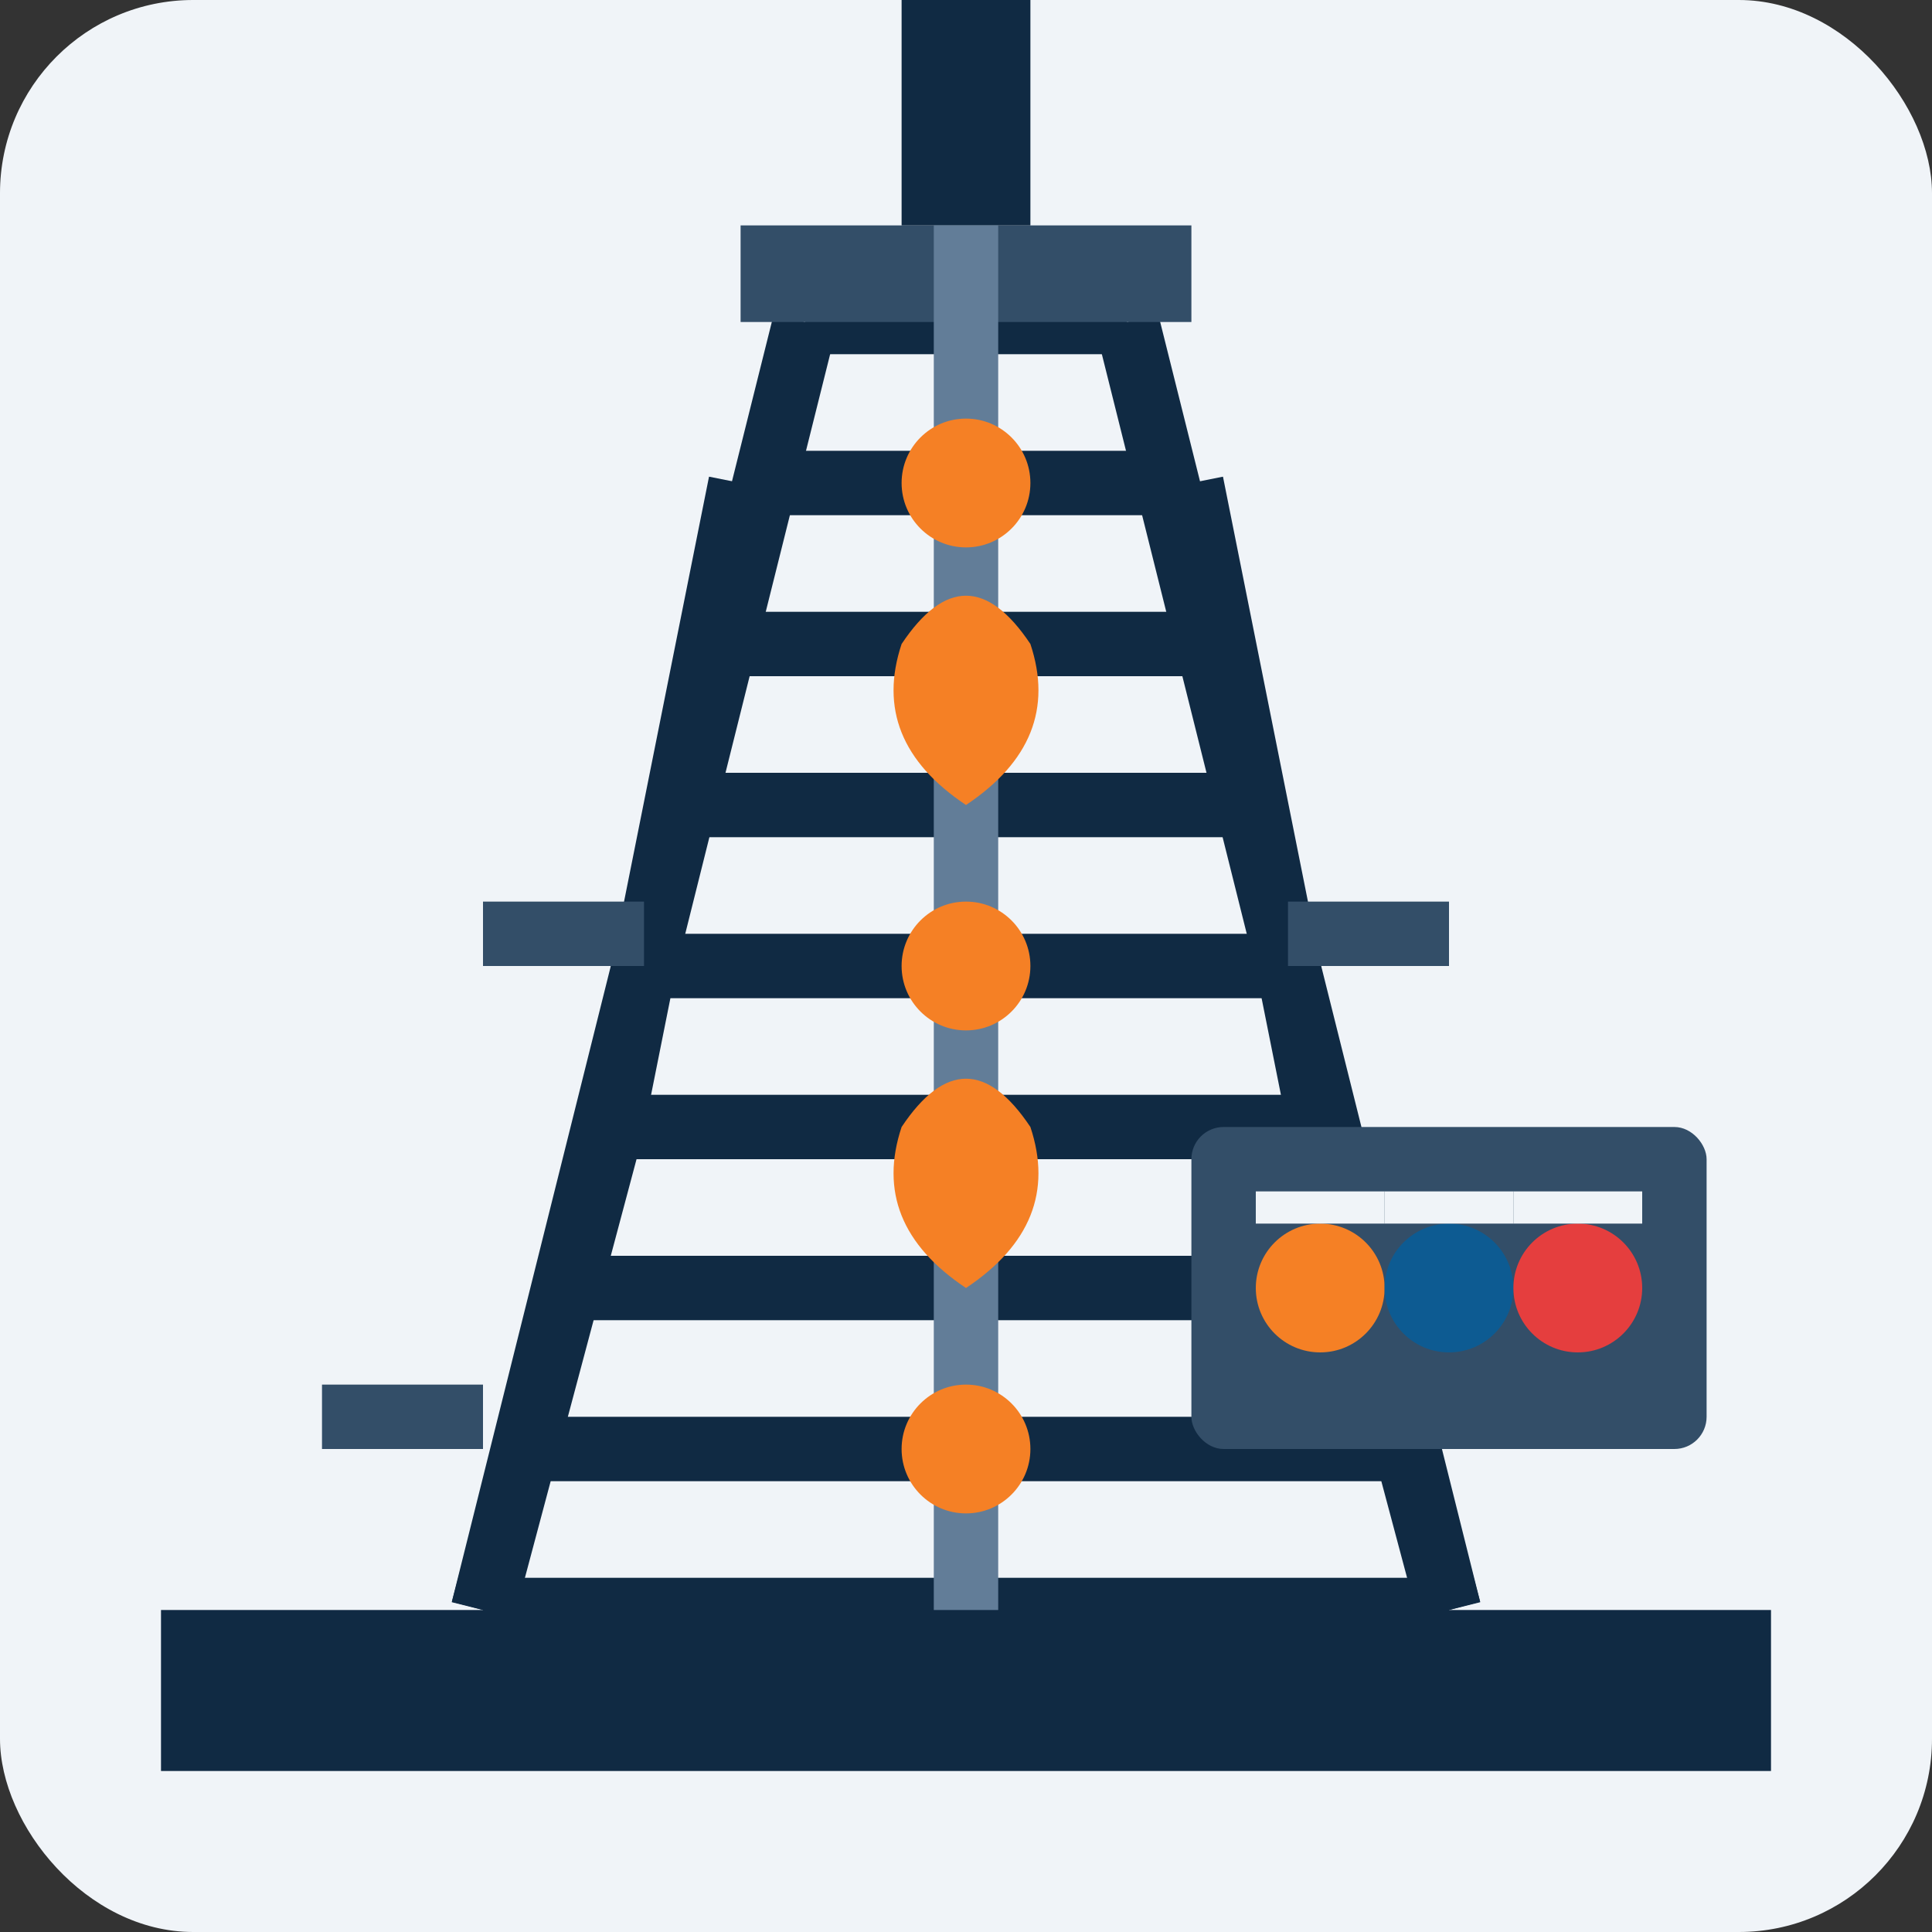 <svg xmlns="http://www.w3.org/2000/svg" width="60" height="60" viewBox="0 0 60 60">
  <rect x="0" y="0" width="60" height="60" fill="#333333" stroke="none"/>
  <defs>
    <linearGradient id="oil-rig-gradient" x1="0%" y1="0%" x2="100%" y2="100%">
      <stop offset="0%" stop-color="#0d5b92" />
      <stop offset="100%" stop-color="#4f8eba" />
    </linearGradient>
  </defs>
  
  <!-- Background -->
  <rect width="60" height="60" rx="6" fill="#f0f4f8" />
  
  <!-- Oil Rig Structure -->
  <g transform="translate(30, 55)">
    <!-- Base Platform -->
    <rect x="-25" y="-5" width="50" height="5" fill="#102a43" />
    
    <!-- Tower Structure - Main Framework -->
    <g stroke="#102a43" stroke-width="2" fill="none">
      <!-- Tower Legs -->
      <line x1="-15" y1="-5" x2="-5" y2="-45" />
      <line x1="15" y1="-5" x2="5" y2="-45" />
      
      <!-- Cross Supports -->
      <line x1="-15" y1="-5" x2="15" y2="-5" />
      <line x1="-13" y1="-10" x2="13" y2="-10" />
      <line x1="-12" y1="-15" x2="12" y2="-15" />
      <line x1="-11" y1="-20" x2="11" y2="-20" />
      <line x1="-10" y1="-25" x2="10" y2="-25" />
      <line x1="-9" y1="-30" x2="9" y2="-30" />
      <line x1="-8" y1="-35" x2="8" y2="-35" />
      <line x1="-7" y1="-40" x2="7" y2="-40" />
      <line x1="-5" y1="-45" x2="5" y2="-45" />
      
      <!-- Diagonal Braces -->
      <line x1="-15" y1="-5" x2="-11" y2="-20" />
      <line x1="15" y1="-5" x2="11" y2="-20" />
      <line x1="-11" y1="-20" x2="-7" y2="-40" />
      <line x1="11" y1="-20" x2="7" y2="-40" />
    </g>
    
    <!-- Top Platform -->
    <rect x="-7" y="-48" width="14" height="3" fill="#334e68" />
    
    <!-- Drill Tower Top -->
    <g transform="translate(0, -48)">
      <rect x="-2" y="-7" width="4" height="7" fill="#102a43" />
      <circle cx="0" cy="-10" r="3" fill="url(#oil-rig-gradient)" />
    </g>
    
    <!-- Walkways -->
    <rect x="-20" y="-12" width="5" height="2" fill="#334e68" />
    <rect x="15" y="-12" width="5" height="2" fill="#334e68" />
    <rect x="-15" y="-27" width="5" height="2" fill="#334e68" />
    <rect x="10" y="-27" width="5" height="2" fill="#334e68" />
  </g>
  
  <!-- Oil Derrick Fluid Flow -->
  <g>
    <!-- Drill Pipe -->
    <line x1="30" y1="7" x2="30" y2="50" stroke="#627d98" stroke-width="2" />
    
    <!-- Oil Drops -->
    <g fill="#f58025">
      <circle cx="30" cy="15" r="2" />
      <path d="M28,20 Q30,17 32,20 Q33,23 30,25 Q27,23 28,20 Z" />
      <circle cx="30" cy="30" r="2" />
      <path d="M28,35 Q30,32 32,35 Q33,38 30,40 Q27,38 28,35 Z" />
      <circle cx="30" cy="45" r="2" />
    </g>
  </g>
  
  <!-- Control Panel -->
  <g transform="translate(45, 40)">
    <rect x="-8" y="-5" width="16" height="10" rx="1" fill="#334e68" />
    <circle cx="-4" cy="0" r="2" fill="#f58025" />
    <circle cx="0" cy="0" r="2" fill="#0d5b92" />
    <circle cx="4" cy="0" r="2" fill="#e53e3e" />
    <rect x="-6" y="-3" width="4" height="1" fill="#f0f4f8" />
    <rect x="-2" y="-3" width="4" height="1" fill="#f0f4f8" />
    <rect x="2" y="-3" width="4" height="1" fill="#f0f4f8" />
  </g>
</svg>
